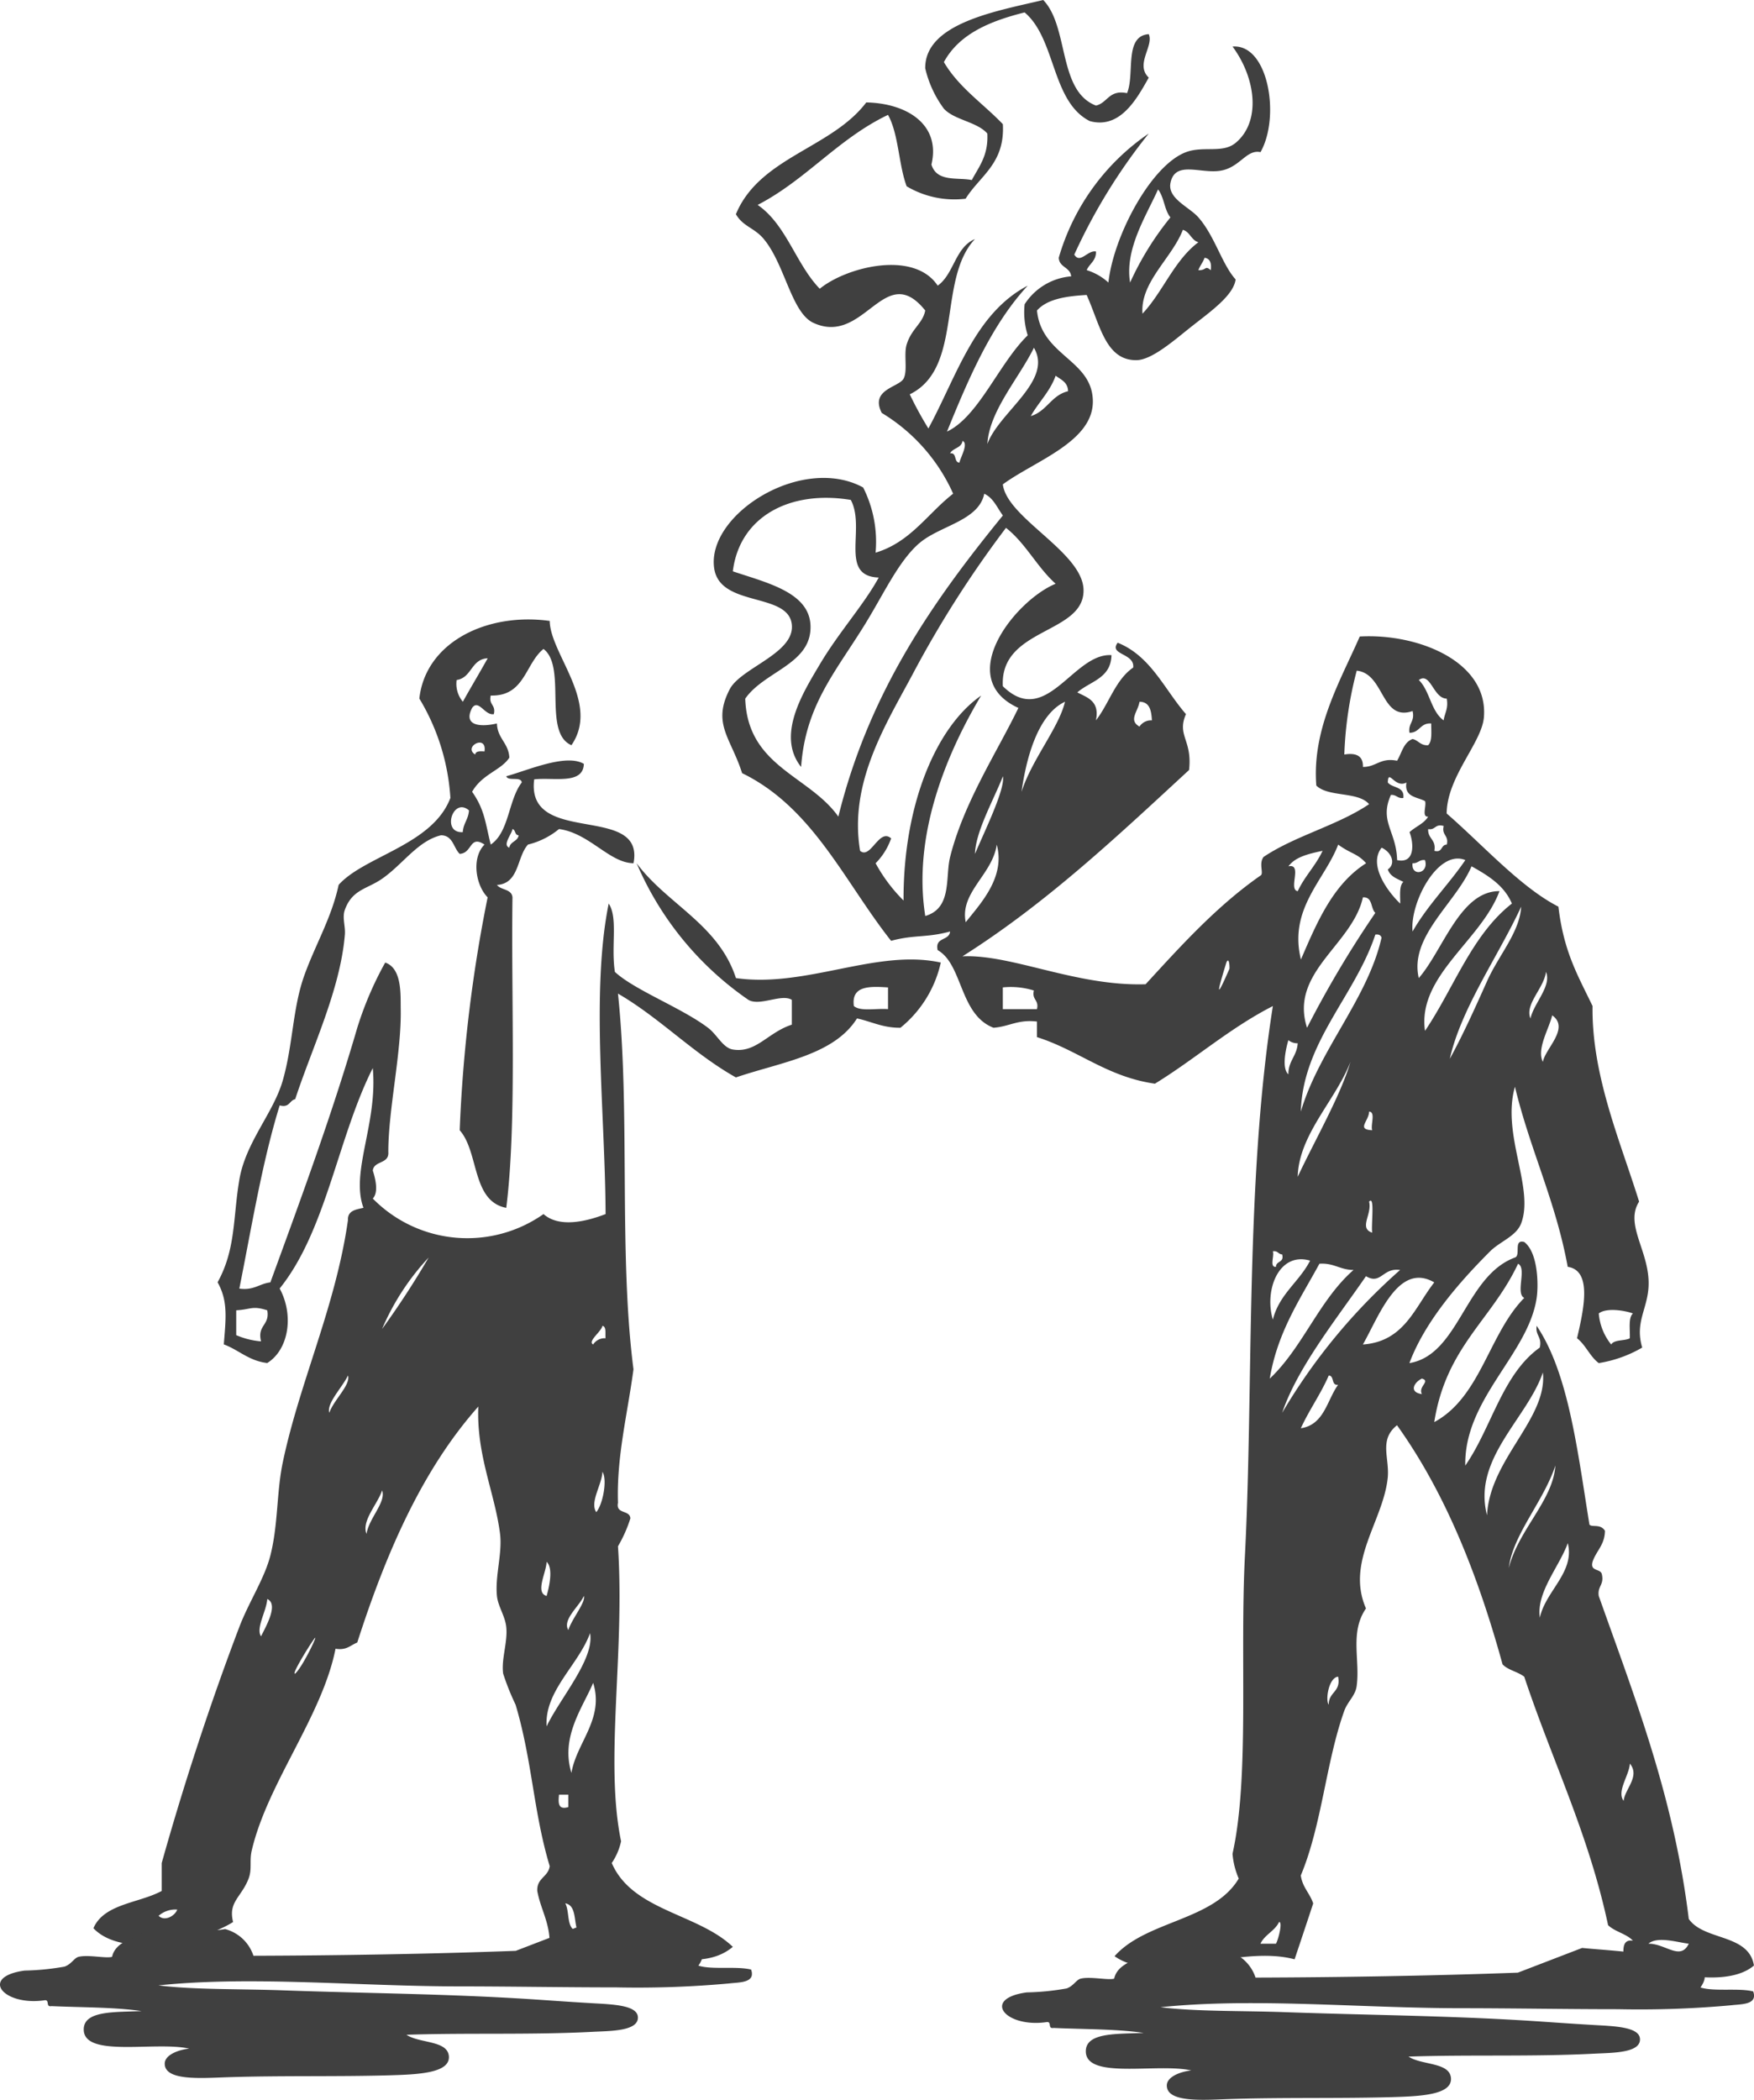 <svg xmlns="http://www.w3.org/2000/svg" xmlns:xlink="http://www.w3.org/1999/xlink" width="160.816" height="192.45" viewBox="0 0 160.816 192.45"><defs><clipPath id="a"><rect width="152.248" height="181.231" fill="#404040"/></clipPath><clipPath id="b"><rect width="68.939" height="13.922" fill="#404040"/></clipPath></defs><g transform="translate(-1286.397 -2624.472)"><g transform="translate(1294.965 2624.472)"><g clip-path="url(#a)"><path d="M237.936,0c2.378,2.459,1.334,8.342,4.838,9.676,1.077-.251,1.179-1.477,2.846-1.139.736-1.73-.306-5.239,1.992-5.407.487,1.085-1.279,2.759,0,3.984-1.071,1.9-2.608,4.753-5.407,3.984-3.527-1.785-3.089-7.535-5.976-9.96-3.189.8-6,1.972-7.4,4.553,1.367,2.332,3.6,3.8,5.407,5.691.2,3.618-2.108,4.722-3.415,6.83a8.571,8.571,0,0,1-5.407-1.138c-.744-2.007-.728-4.774-1.707-6.546-4.561,2.174-7.514,5.956-11.952,8.253,2.638,1.82,3.5,5.42,5.692,7.683,2.445-2,8.638-3.564,10.814-.284,1.5-1.065,1.6-3.518,3.415-4.269-3.474,3.7-1.029,11.809-5.976,14.229a32.835,32.835,0,0,0,1.708,3.13c2.6-4.8,4.251-10.546,9.106-13.09-3.32,3.6-5.4,8.454-7.4,13.375,2.9-1.37,4.758-6.245,7.4-8.822a7.125,7.125,0,0,1-.284-2.845,5.612,5.612,0,0,1,4.269-2.561c-.086-.863-1.1-.8-1.138-1.708a20.751,20.751,0,0,1,8.253-11.383,52.479,52.479,0,0,0-6.83,11.1c.543.886,1.236-.445,1.992-.285.013.866-.6,1.107-.854,1.707a5.243,5.243,0,0,1,1.992,1.139c.453-4.233,3.888-10.741,7.114-11.953,1.6-.6,3.352.146,4.553-.854,2.334-1.942,1.865-5.907-.285-8.822,3.28-.272,4.4,6.449,2.561,9.675-1.312-.273-1.878,1.425-3.7,1.708S250,14.68,249.6,16.79c-.263,1.417,1.733,2.185,2.561,3.13,1.514,1.727,2.149,4.282,3.415,5.691-.191,1.45-2.243,2.9-3.984,4.269-1.571,1.235-3.669,3.122-5.122,3.13-2.826.015-3.319-3.244-4.553-5.976-1.883.109-3.616.368-4.553,1.423.407,4.165,5.033,4.481,5.122,8.253s-5.308,5.517-8.253,7.683c.372,3.1,7.337,6.213,7.4,9.676.073,4.07-7.689,3.439-7.4,8.822,3.985,3.908,6.451-3.077,9.96-2.846-.043,2.139-1.97,2.393-3.131,3.415.938.485,2.061.784,1.708,2.561,1.206-1.544,1.784-3.718,3.415-4.838.159-1.335-2.27-1.152-1.423-2.277,3.044,1.225,4.274,4.263,6.261,6.545-.859,1.976.6,2.353.284,5.122-6.562,6.053-13.045,12.187-20.774,17.074,4.538-.2,10.4,2.759,16.79,2.561,3.27-3.56,6.51-7.15,10.529-9.96.345-.164-.185-1.075.285-1.707,2.892-1.946,6.79-2.885,9.675-4.838-1-1.185-3.744-.62-4.838-1.707-.411-5.215,2.242-9.666,3.984-13.66,5.343-.3,11.8,2.3,11.383,7.4-.194,2.34-3.391,5.456-3.415,8.822,3.287,2.848,6.793,6.778,10.245,8.537.492,4.153,1.762,6.259,3.13,9.107-.091,6.372,2.559,12.414,4.269,17.928-1.4,2.192,1.122,4.725.854,7.968-.164,1.985-1.233,3.177-.569,5.406a11.5,11.5,0,0,1-3.984,1.423c-.817-.606-1.189-1.657-1.992-2.276.589-2.551,1.44-6.214-.854-6.545-1.1-6.019-3.465-10.764-4.838-16.506-1.252,4.369,1.8,9.277.569,12.522-.449,1.181-1.94,1.656-2.845,2.561-2.787,2.783-5.969,6.406-7.4,10.245,4.564-.749,5.1-7.987,9.675-9.675.564-.195-.177-1.7.854-1.423,1.276.977,1.311,3.953,1.138,5.122-.765,5.166-6.664,9.254-6.545,15.368,2.413-3.468,3.391-8.371,6.83-10.814.228-.987-.424-1.094-.285-1.992,2.931,4.342,3.751,11.506,4.838,18.213.225.285,1-.106,1.423.569-.019,1.31-.809,1.847-1.138,2.846-.249.914.738.59.854,1.138.228.987-.424,1.094-.284,1.992,3.3,9.321,6.876,18.357,8.253,29.6,1.4,2.018,5.5,1.334,5.976,4.269-2.665,2.28-9.335.5-11.952-.854-.056-.815-.035-1.553.854-1.423-.592-.641-1.653-.814-2.277-1.423-1.78-8.37-5.152-15.148-7.684-22.766-.58-.464-1.489-.6-1.992-1.138-2.27-8.259-5.282-15.777-9.676-21.913-1.69,1.347-.66,3.018-.853,4.838-.421,3.954-3.859,7.671-1.992,11.952-1.508,2.2-.525,4.708-.854,7.114-.123.9-.823,1.4-1.138,2.277-1.682,4.7-2.048,10.452-3.984,15.083.151,1.082.832,1.634,1.138,2.561q-.848,2.566-1.707,5.122c-5.319-1.415-12.548,2.492-16.505-.285,2.893-3.273,9.089-3.243,11.383-7.114a7.215,7.215,0,0,1-.569-2.276c1.57-7.018.662-18.032,1.138-27.32.8-15.638.01-34.216,2.561-50.37-3.957,2.019-7.111,4.841-10.814,7.114-4.4-.629-7-3.059-10.814-4.269V93.625c-1.731-.214-2.567.468-3.984.569-3.129-1.2-2.812-5.822-5.122-7.114-.278-1.226,1.069-.828,1.138-1.708-2.167.592-3.257.276-5.407.854-4.272-5.4-7.156-12.2-13.66-15.367-1.026-3.235-2.78-4.519-1.138-7.684,1.03-1.987,6.029-3.3,5.692-5.976-.372-2.943-6.6-1.523-7.115-5.122-.707-4.929,8.046-10.452,13.66-7.4a11.045,11.045,0,0,1,1.138,5.976c3.21-.964,4.764-3.584,7.114-5.407a16.529,16.529,0,0,0-6.545-7.4c-1.106-2.152,1.55-2.35,1.992-3.131.4-.706.011-2.235.285-3.13.451-1.477,1.479-1.925,1.707-3.13-3.743-4.664-5.56,3.285-10.245,1.138-2.023-.927-2.609-5.341-4.553-7.683-.869-1.047-1.89-1.129-2.561-2.277,2.167-5.232,8.766-6.032,11.952-10.245,3.681.068,6.855,1.993,5.976,5.692.49,1.644,2.434,1.152,3.7,1.423.66-1.238,1.534-2.26,1.423-4.268-.95-1.082-3.025-1.228-3.984-2.277a10.011,10.011,0,0,1-1.708-3.7C227.074,2.09,233.8.994,237.936,0M245.9,25.9a27.316,27.316,0,0,1,3.7-5.976c-.562-.671-.581-1.885-1.138-2.561-1.085,2.426-3.071,5.464-2.561,8.537m1.138,2.846c1.883-2.006,2.9-4.878,5.123-6.545-.661-.192-.762-.946-1.423-1.138-1,2.6-3.929,4.8-3.7,7.684m5.123-3.984c.776.026.573-.474,1.138,0,.08-.649-.069-1.069-.569-1.138-.148.422-.421.717-.569,1.138M232.814,40.694c1.071-2.938,6.046-5.8,4.269-8.822-1.373,2.8-4.089,5.775-4.269,8.822m3.984-2.561c1.466-.431,1.878-1.916,3.415-2.277-.019-.835-.651-1.057-1.138-1.423-.521,1.471-1.564,2.42-2.277,3.7m-7.4,3.415c.656-.087.316.822.854.853.1-.491.86-1.759.284-1.992-.091.668-.881.637-1.138,1.139M226.553,49.8c-1.944,1.7-3.3,4.777-5.123,7.683-2.668,4.268-5.3,7.275-5.692,12.806-2.317-2.9.218-6.873,1.708-9.39,1.725-2.917,4.1-5.544,5.407-7.968-3.669-.125-1.163-4.517-2.561-7.114-5.6-.922-10.2,1.537-10.814,6.546,3.338,1.119,7.363,2.016,7.114,5.407-.231,3.154-4.282,3.826-5.976,6.26.205,6.245,5.865,7.036,8.537,10.814,2.815-11.414,8.693-19.764,15.083-27.6-.526-.707-.86-1.606-1.707-1.992-.509,2.5-4.112,2.922-5.976,4.553m-.569,11.952c-2.515,4.7-5.879,10.012-4.838,16.221.967.827,1.747-2.13,2.846-1.138a6.085,6.085,0,0,1-1.423,2.277,14.679,14.679,0,0,0,2.561,3.415c-.036-8.7,2.948-15.888,7.114-18.782-3.059,5.123-6.323,12.673-5.122,20.2,2.485-.715,1.816-3.568,2.277-5.407,1.245-4.975,4.3-9.607,6.261-13.66-5.993-2.735-.264-9.875,3.415-11.383-1.705-1.52-2.744-3.706-4.553-5.122a98.942,98.942,0,0,0-8.537,13.375m39.556,7.4c1.133-.185,1.741.156,1.708,1.138,1.238.005,1.586-.879,3.13-.569.434-.7.584-1.692,1.423-1.992.542.122.715.613,1.423.569.392-.367.282-1.236.285-1.992-1.021-.072-1.043.854-1.992.853-.139-.9.513-1,.284-1.992-2.914,1-2.548-3.44-5.122-3.7a34.688,34.688,0,0,0-1.138,7.683m9.107-3.13c.091-.668.449-1.068.284-1.992-1.236-.007-1.48-2.491-2.561-1.707,1.01.982,1.112,2.872,2.277,3.7m-38.7,6.546c.937-2.953,3.422-5.873,3.984-8.253-2.651,1.239-3.626,5.668-3.984,8.253m10.814-5.976a1.253,1.253,0,0,1,1.138-.569c-.051-.9-.2-1.7-1.138-1.707-.139.917-1.04,1.682,0,2.277m-12.521,4.553c-.859,2.178-2.512,5.074-2.561,7.114.848-2.023,2.776-5.916,2.561-7.114m35.287.569c.416.532,1.561.336,1.423,1.423-.538.064-.628-.321-1.138-.284-1.094,2.446.507,3.322.569,5.976,1.715.358,1.5-1.655,1.138-2.561.536-.508,1.317-.77,1.707-1.423-.617.048-.129-1.009-.284-1.423-.737-.4-1.926-.351-1.707-1.707-1.062.583-1.67-1.334-1.707,0m3.7,4.269c-.047.9.756.951.569,1.992.776.208.573-.566,1.138-.569.206-.87-.491-.837-.284-1.707-.8-.235-.738.4-1.423.284m-42.4,8.537c1.385-1.748,3.649-4.127,2.846-7.114-.387,2.745-3.405,4.371-2.846,7.114m30.734,3.415c1.485-3.447,2.956-6.909,5.976-8.822-.8-.91-1.386-.847-2.561-1.708-1.223,3.236-4.564,5.869-3.415,10.529m9.106-5.122c0-.756-.108-1.625.284-1.992-.566-.287-1.215-.492-1.423-1.138.79-.546.3-1.612-.569-1.992-1.267,1.6.61,4.084,1.707,5.122M260.418,79.4c1.332-.289-.051,2.138.854,2.277.629-1.363,1.647-2.337,2.277-3.7-1.247.271-2.493.542-3.13,1.423M271.8,85.372c1.379-2.415,3.3-4.289,4.838-6.545-2.5-1.033-5.1,3.9-4.838,6.545m0-6.26c-.167,1.257,1.537.982,1.138-.285-.538-.064-.628.321-1.138.285m.569,10.529c2.222-2.54,3.794-8,7.4-7.968-1.671,4.53-7.55,7.769-6.83,12.806,2.642-3.9,4.29-8.8,7.968-11.668-.706-1.666-2.179-2.564-3.7-3.415-1.417,3.358-5.733,6.422-4.838,10.245m-10.245,4.553a96.745,96.745,0,0,1,6.261-10.529c-.446-.409-.224-1.483-1.138-1.423-.969,4.367-6.759,6.867-5.123,11.952m13.09,2.846c1.207-2.195,2.323-4.675,3.415-7.114,1.07-2.392,2.992-4.479,3.13-6.83-2.1,4.538-5.5,9.3-6.545,13.944m-13.659,4.838c1.665-5.642,6.128-10.341,7.4-15.937-.063-.222-.238-.331-.569-.284-1.864,5.63-6.65,9.855-6.83,16.221m-6.546-13.09c.022-.4-.064-1.089-.284-.569-.788,2.586-1.08,3.69.284.569m27.6,4.553c.308-1.405,1.958-2.967,1.423-4.269-.193,1.52-1.967,2.957-1.423,4.269m-48.378-.854h3.13c.206-.87-.491-.837-.284-1.707a7.122,7.122,0,0,0-2.846-.285Zm49.516,4.838c.194-1.206,2.5-3.094.854-4.269-.291,1.234-1.452,3.092-.854,4.269m-23.335,1.138c-.01-1.243.786-1.681.854-2.846a1.341,1.341,0,0,1-.854-.284c-.2.673-.658,2.545,0,3.13m.854,9.391c1.577-3.356,3.935-7.447,4.838-10.529-1.383,3.55-4.733,6.649-4.838,10.529m6.83-4.269c-.164-.5.344-1.672-.284-1.707-.008.861-1.2,1.642.284,1.707m0,9.391c-.1-.765.261-3.464-.284-2.846.292,1.171-.971,2.421.284,2.846m-8.822,3.131c0-.565.776-.362.569-1.138-.364-.016-.394-.365-.854-.285.156.414-.332,1.471.285,1.423m-.285,4.837c.591-2.35,2.422-3.459,3.415-5.407-2.863-.836-4.224,2.7-3.415,5.407m4.269-5.122c-1.771,3.257-3.831,6.224-4.553,10.529,3.029-2.852,4.541-7.222,7.684-9.96-1.231,0-1.806-.661-3.131-.569m10.529,14.514c4.257-2.288,5-8.09,8.253-11.383-.835-.4.266-2.732-.569-3.13-2.422,5.162-6.6,7.612-7.684,14.514m-13.944-.854a54.012,54.012,0,0,1,10.814-13.09c-1.6-.244-1.755,1.4-3.13.569-2.667,3.879-6.269,8.339-7.684,12.521m7.4-6.26c3.81-.269,4.75-3.408,6.545-5.692-3.3-1.91-5.082,3.133-6.545,5.692m21.628-2.846a5.192,5.192,0,0,0,1.138,2.846c.288-.471,1.209-.309,1.708-.569.034-.82-.156-1.863.284-2.277-.749-.274-2.438-.55-3.13,0m-10.245,18.5c.247-5.137,5.561-8.852,5.122-13.09-1.46,4.253-6.472,7.917-5.122,13.09M261.556,130.9c2.144-.323,2.385-2.548,3.415-3.984-.656.087-.316-.822-.854-.854-.746,1.72-1.788,3.145-2.561,4.838m11.1-3.13c-.37-.707.835-1.181,0-1.423-.672.305-1.261,1.238,0,1.423m7.968,15.936c.87-3.494,4.057-6.186,4.269-9.39-1.078,3.287-3.909,6.334-4.269,9.39m2.846,4.553c.511-2.432,3.23-4.166,2.561-6.829-.781,2.162-2.9,4.5-2.561,6.829m-19.351,7.968c-.03-1.169,1.137-1.14.854-2.561-.878.084-1.188,2.208-.854,2.561m27.035,8.822c.088-1.061,1.537-2.243.569-3.415-.062,1.088-1.233,2.547-.569,3.415m-33.3,13.09h1.423c.212-.384.633-1.987.284-1.992-.393.84-1.314,1.152-1.708,1.992m39.271,0c-.959-.1-2.868-.72-3.7,0,1.558-.02,2.936,1.6,3.7,0" transform="translate(-150.856)" fill="#404040" fill-rule="evenodd"/><path d="M41.832,207.518c.058,3.047,4.657,7.5,1.992,11.383-2.652-1.142-.4-7.184-2.561-8.822-1.686,1.35-1.713,4.358-4.838,4.269-.206.87.491.837.284,1.707-.833.146-1.4-1.417-1.992-.569-.842,1.615.713,1.786,2.277,1.423.041,1.382,1.067,1.779,1.138,3.131-.763,1.176-2.485,1.489-3.415,3.13,1.157,1.635,1.215,2.873,1.708,4.838,1.7-1.143,1.606-4.086,2.846-5.692-.073-.591-1.25-.078-1.423-.569,1.981-.542,5.468-2.1,7.114-1.138-.051,1.94-2.767,1.216-4.553,1.423-.784,6.2,10.185,2.134,9.107,7.684-2.2-.015-4.046-2.76-6.83-3.131a7.155,7.155,0,0,1-2.845,1.423c-1.04,1.142-.787,3.577-2.846,3.7.365.489,1.355.353,1.423,1.138-.13,9.471.4,20.725-.569,28.457-3.18-.614-2.485-5.1-4.269-7.114a134.061,134.061,0,0,1,2.561-21.343c-1.121-1.143-1.484-3.647-.285-4.838-1.388-.913-1.1.787-2.276.853-.581-.557-.6-1.68-1.707-1.707-2.126.5-3.5,2.659-5.407,3.984-1.381.961-2.732.969-3.415,2.846-.264.726.065,1.491,0,2.277-.419,5.061-3.017,10.385-4.553,15.082-.543.121-.515.813-1.423.569-1.613,5.216-2.56,11.1-3.7,16.79,1.327.189,1.828-.448,2.846-.569,2.821-7.726,5.643-15.369,7.968-23.335a31.5,31.5,0,0,1,2.561-5.976c1.561.533,1.4,2.97,1.423,4.268.073,4.026-1.137,9.155-1.138,13.091.09,1.133-1.316.77-1.423,1.707.218.672.561,1.967,0,2.562a12.149,12.149,0,0,0,15.652,1.423c1.446,1.278,3.923.683,5.691,0-.033-9.12-1.358-20.365.285-28.457.871,1.3.2,3.891.569,6.261,1.79,1.664,6.115,3.29,8.537,5.122.849.642,1.365,1.842,2.277,1.992,2.14.352,3.2-1.564,5.407-2.277v-2.277c-.951-.585-2.939.617-3.984,0A29.012,29.012,0,0,1,49.8,229.715c2.786,3.759,7.5,5.59,9.107,10.529,6.452.921,12.907-2.713,18.782-1.423a10.659,10.659,0,0,1-3.7,5.976c-1.628.016-2.652-.572-3.984-.854-2.122,3.38-7,4.007-11.1,5.407-3.947-2.219-6.918-5.414-10.814-7.684,1.145,10.807.047,23.857,1.423,34.434-.573,4.231-1.558,8.032-1.423,12.237-.215,1.068,1.087.62,1.138,1.423a12.387,12.387,0,0,1-1.138,2.561c.65,9.753-1.237,19.7.284,27.035a5.64,5.64,0,0,1-.854,1.992c1.882,4.378,7.9,4.617,11.1,7.684-3.822,3.2-10.663-1.226-16.79-.285,0-1.988-.834-3.15-1.138-4.838-.059-1.2,1.007-1.27,1.138-2.277-1.492-4.943-1.6-9.683-3.13-14.8a22.61,22.61,0,0,1-1.138-2.846c-.182-1.349.43-2.875.285-4.268-.1-1-.757-1.892-.854-2.846-.186-1.826.507-3.9.285-5.691-.46-3.7-2.174-7.2-1.992-11.668-5.131,5.778-8.444,13.373-11.1,21.628-.615.238-.971.737-1.992.569-1.222,6.181-6.246,12.327-7.684,18.5-.222.952.044,1.7-.284,2.561-.657,1.716-1.894,2.138-1.423,3.984-2.828,1.791-10.114,3.422-12.806.569.97-2.255,4.164-2.286,6.261-3.415v-2.561c2.015-7.173,4.443-14.611,7.114-21.628.87-2.285,2.3-4.419,2.846-6.545.724-2.833.562-5.787,1.138-8.537,1.543-7.369,4.848-14.278,5.976-22.2-.041-.895.73-.978,1.423-1.138-1.21-3.3,1.322-7.728.854-12.806-3.216,6.364-4.263,14.9-8.537,20.2,1.328,2.454.83,5.605-1.138,6.829-1.7-.2-2.6-1.195-3.984-1.707.2-2.462.386-3.979-.569-5.692,1.678-3.025,1.407-5.926,1.992-9.391s3.122-6.1,3.984-9.106c.949-3.316.892-6.636,1.992-9.675,1.024-2.829,2.488-5.248,3.131-8.253,2.374-2.652,8.614-3.65,10.245-7.968a20,20,0,0,0-2.846-9.106c.568-5.15,6.178-7.912,11.952-7.114M33.3,212.925a2.55,2.55,0,0,0,.569,1.992c.745-1.342,1.532-2.642,2.277-3.984-1.535.078-1.441,1.784-2.846,1.992M35,219.755c.048-.331.45-.309.853-.284.246-1.614-2-.43-.853.284m-1.138,7.114c.047-.806.521-1.186.569-1.992-1.47-1.284-2.553,2.112-.569,1.992m4.268,1.423c.084-.58.77-.558.854-1.138-.376,0-.26-.5-.569-.569-.048.459-.955,1.467-.284,1.708m31.588,14.513c.611.527,2.085.192,3.131.284V241.1c-1.729-.116-3.383-.157-3.131,1.707M26.465,272.4a77.7,77.7,0,0,0,4.269-6.545,22.459,22.459,0,0,0-4.269,6.545m-13.375-1.708v2.277a7.215,7.215,0,0,0,2.276.569c-.371-1.509.825-1.452.569-2.846-1.387-.447-1.489-.073-2.845,0m32.726,3.131a1.25,1.25,0,0,1,1.138-.569c-.048-.426.1-1.051-.284-1.138-.127.559-1.393,1.422-.854,1.708m-24.189,6.26c.378-1.146,1.981-2.562,1.707-3.415-.483,1.042-1.99,2.554-1.707,3.415M46.1,289.191c.58-.662,1.045-2.926.569-3.7-.051,1.191-1.183,2.788-.569,3.7m-21.059,1.992c.2-1.42,1.819-2.915,1.423-3.984-.393,1.227-1.923,2.812-1.423,3.984m16.505,5.691c.2-.673.658-2.545,0-3.13-.016.973-1.079,2.815,0,3.13M43.54,300c.313-1.024,1.614-2.548,1.423-3.131-.4.94-2,2.167-1.423,3.131m-28.173.569c.389-.8,1.652-2.937.569-3.415-.063,1.086-1.077,2.7-.569,3.415m3.131,3.415c.682-.582,2.31-4.024,1.707-3.13-.548.763-2.094,3.3-1.707,3.13m23.05,4.838c1.233-2.578,4.416-6.186,3.984-8.538-1.064,2.921-4.191,5.293-3.984,8.538m2.277,4.268c.456-2.771,3.025-4.94,1.992-8.252-.96,2.267-3.011,4.954-1.992,8.252m-.284,3.131v-1.139h-.854c-.079.744-.1,1.424.854,1.139m.854,11.383c-.364-.869-.09-2.376-1.138-2.561.442.791.059,2.407,1.138,2.561M5.976,326.186c.536.541,1.479.034,1.707-.569a2.325,2.325,0,0,0-1.707.569" transform="translate(0 -150.603)" fill="#404040" fill-rule="evenodd"/></g></g><g transform="translate(1286.397 2801)"><g transform="translate(0 0)" clip-path="url(#b)"><path d="M20.645.272a3.744,3.744,0,0,1,2.593,2.446c7.714-.023,16.292-.163,24.05-.452L53.182,0c1.6.158,4.051.3,6.25.634,2.642.4,6.186.749,4.6,2.988,1.242.4,3.5.027,4.833.362.445,1.242-1.11,1.158-2,1.269a92.521,92.521,0,0,1-10.376.362c-4.825,0-9.81-.09-14.263-.091-9.427,0-19.1-.986-27.7-.091,3.287.41,7.405.31,11.433.454C33.86,6.17,40.93,6.2,48.7,6.7c1.7.111,3.192.225,5.54.362,1.872.109,4.179.166,4.245,1.267.078,1.31-2.523,1.275-4.126,1.358-5.7.3-11.5.08-17.093.272,1.218.811,3.8.494,3.891,1.993.083,1.514-2.786,1.644-5.423,1.721-4.879.139-10,.013-14.972.18-2.357.08-5.691.343-5.659-1.267.016-.735,1.117-1.23,2.24-1.359-3.127-.7-9.759.891-9.665-1.81.056-1.7,2.924-1.515,5.3-1.631-2.476-.361-5.467-.328-8.252-.453-.562.1-.163-.539-.588-.543C.319,7.371-1.942,4.646,2.256,4.076a23.486,23.486,0,0,0,3.655-.362c.634-.214.892-.806,1.3-.9.886-.218,2.533.169,3.064,0,.3-1.37,1.955-1.7,3.185-2.355l6.673-.11Z" transform="translate(0 0)" fill="#404040" fill-rule="evenodd"/></g></g><g transform="translate(1378.274 2803)"><g transform="translate(0 0)" clip-path="url(#b)"><path d="M20.645.272a3.744,3.744,0,0,1,2.593,2.446c7.714-.023,16.292-.163,24.05-.452L53.182,0c1.6.158,4.051.3,6.25.634,2.642.4,6.186.749,4.6,2.988,1.242.4,3.5.027,4.833.362.445,1.242-1.11,1.158-2,1.269a92.521,92.521,0,0,1-10.376.362c-4.825,0-9.81-.09-14.263-.091-9.427,0-19.1-.986-27.7-.091,3.287.41,7.405.31,11.433.454C33.86,6.17,40.93,6.2,48.7,6.7c1.7.111,3.192.225,5.54.362,1.872.109,4.179.166,4.245,1.267.078,1.31-2.523,1.275-4.126,1.358-5.7.3-11.5.08-17.093.272,1.218.811,3.8.494,3.891,1.993.083,1.514-2.786,1.644-5.423,1.721-4.879.139-10,.013-14.972.18-2.357.08-5.691.343-5.659-1.267.016-.735,1.117-1.23,2.24-1.359-3.127-.7-9.759.891-9.665-1.81.056-1.7,2.924-1.515,5.3-1.631-2.476-.361-5.467-.328-8.252-.453-.562.1-.163-.539-.588-.543C.319,7.371-1.942,4.646,2.256,4.076a23.486,23.486,0,0,0,3.655-.362c.634-.214.892-.806,1.3-.9.886-.218,2.533.169,3.064,0,.3-1.37,1.955-1.7,3.185-2.355l6.673-.11Z" transform="translate(0 0)" fill="#404040" fill-rule="evenodd"/></g></g></g></svg>